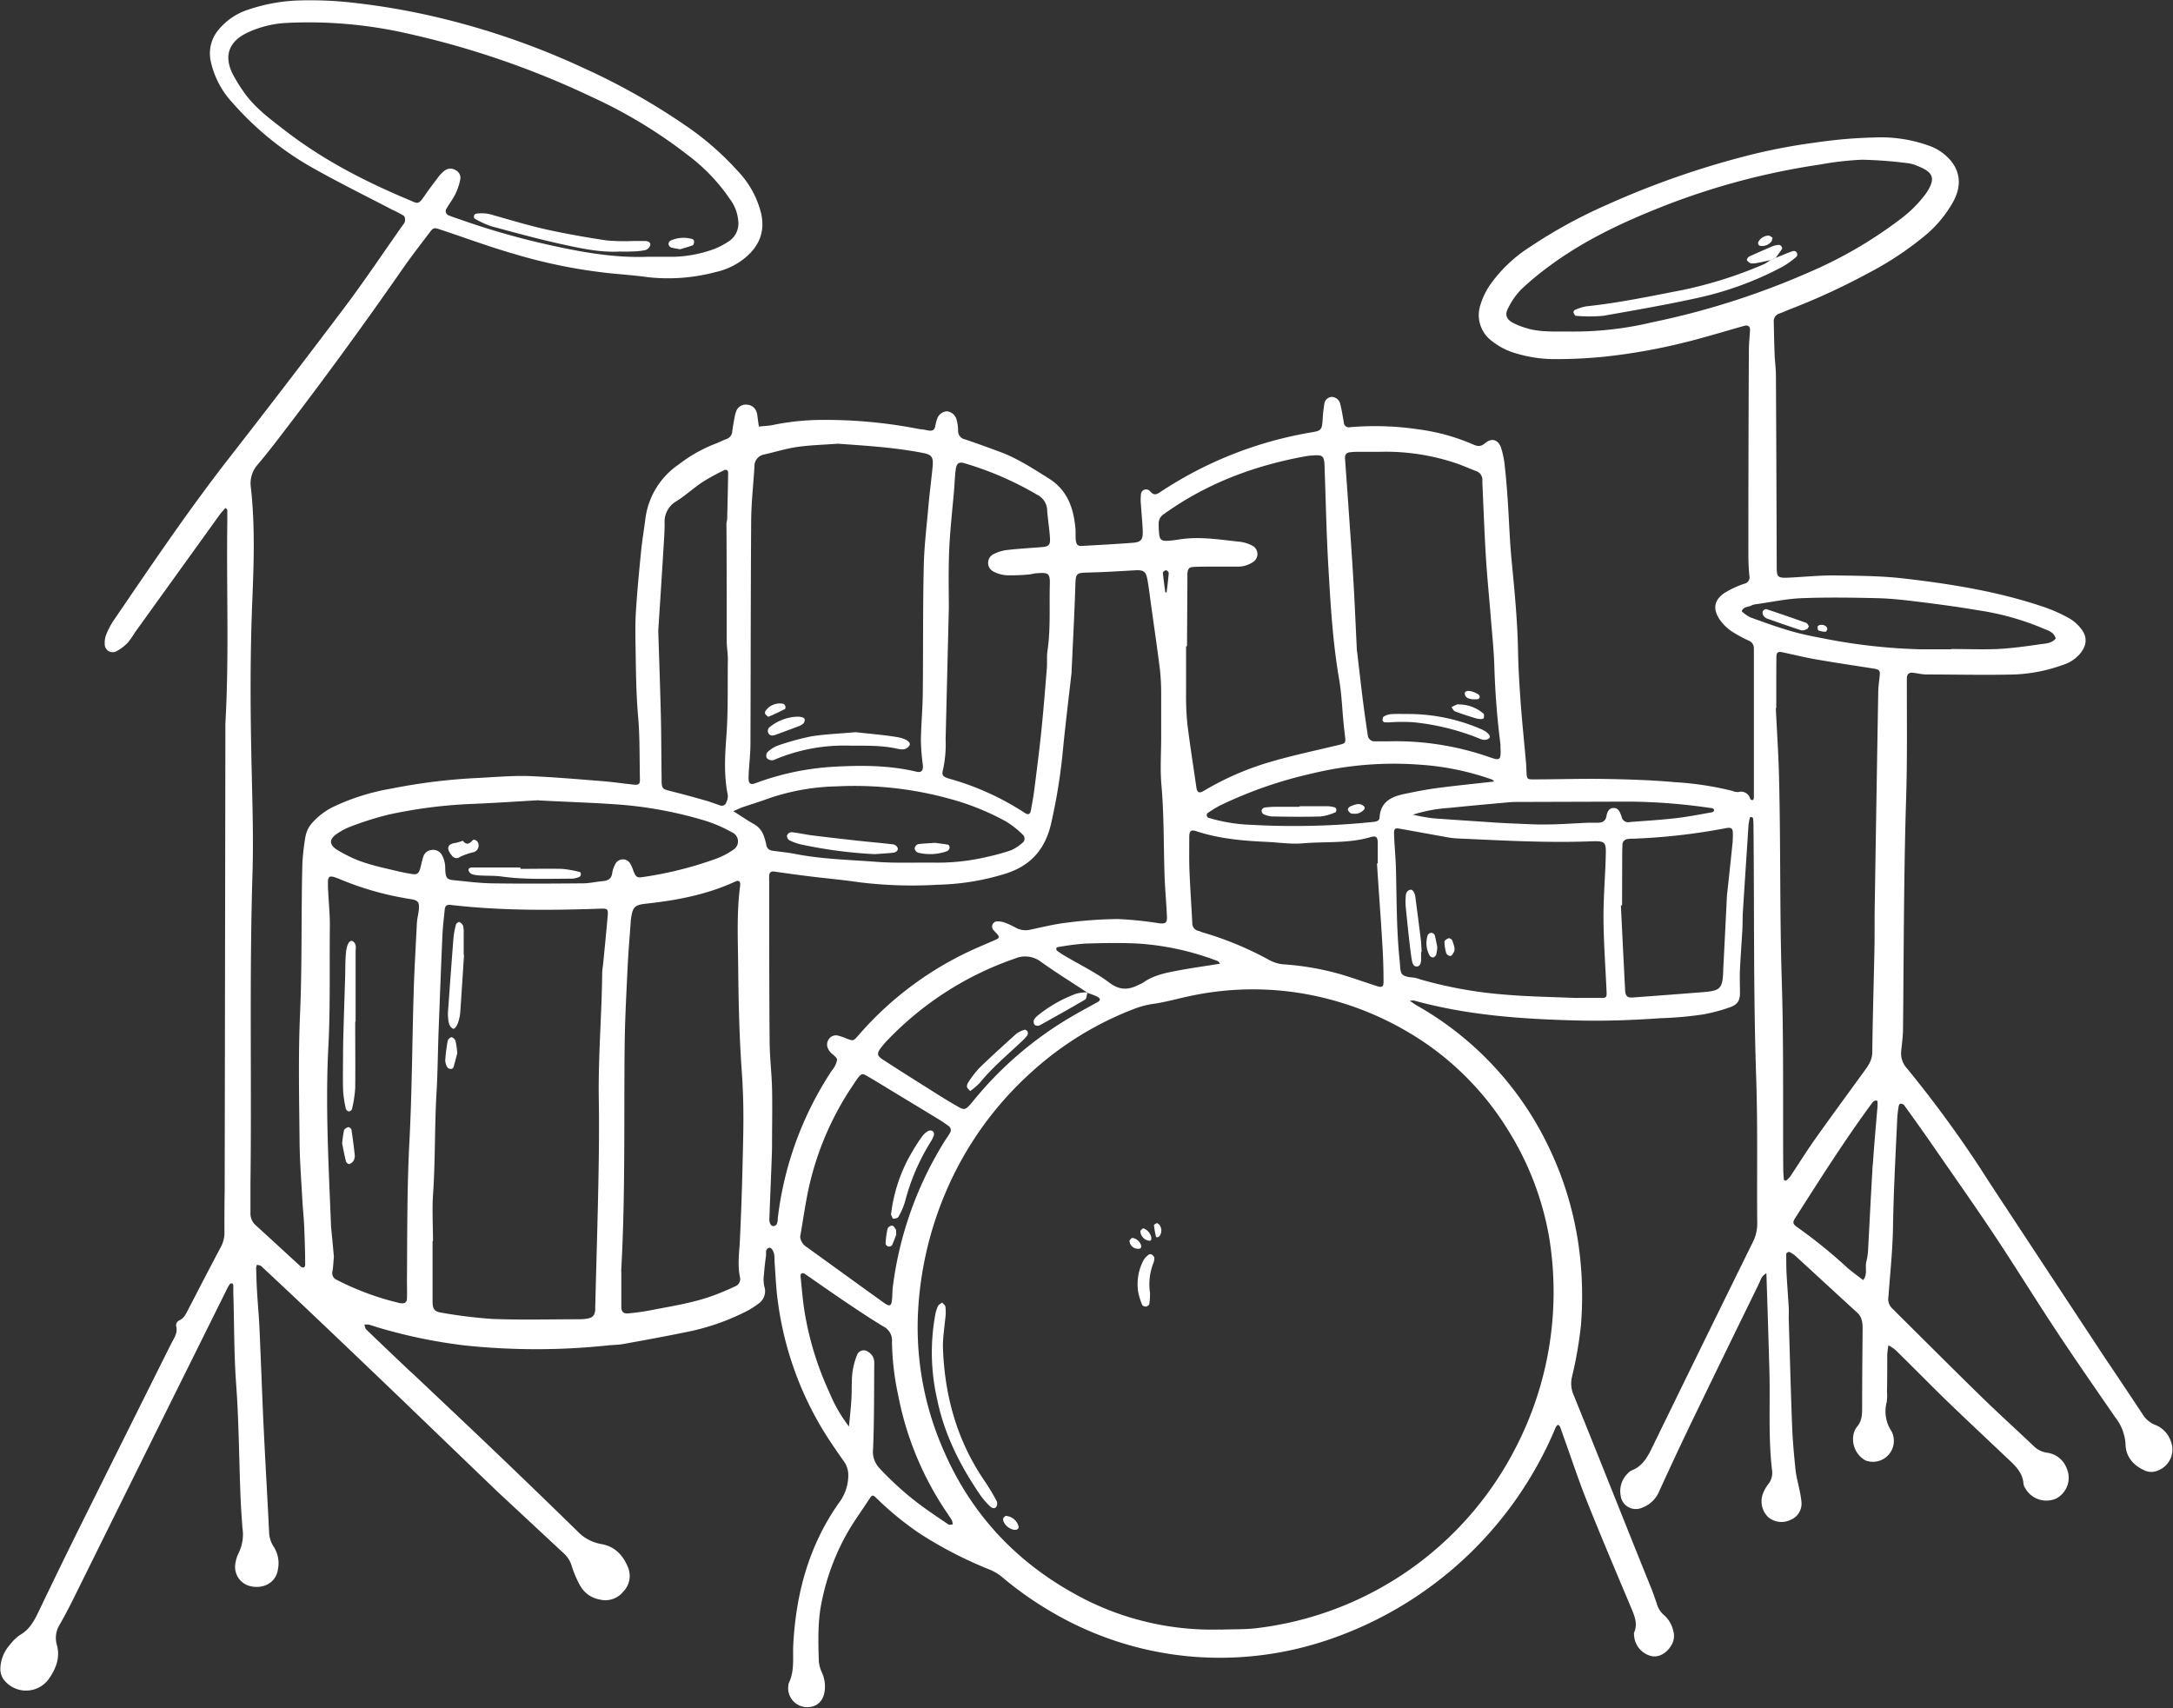 <?xml version="1.0" encoding="UTF-8" standalone="no"?><svg xmlns="http://www.w3.org/2000/svg" xmlns:xlink="http://www.w3.org/1999/xlink" data-name="Layer 1" fill="#ffffff" height="402.8" preserveAspectRatio="xMidYMid meet" version="1" viewBox="9.9 9.9 512.4 402.8" width="512.4" zoomAndPan="magnify"><rect x="9.9" y="9.9" width="512.4" height="402.8" fill="#333333" stroke="none"/><g id="change1_1"><path d="M426.42,310.15c-1.22.63-1.38,1.68-1.78,2.49q-7.93,16.19-15.78,32.42-3.94,8.19-7.71,16.48a7,7,0,0,1-4.08,3.89,3.59,3.59,0,0,1-5-2.8,5.82,5.82,0,0,1,1.69-5.33,2.64,2.64,0,0,1,.87-.66c2.87-1.12,4-3.65,5.23-6.19q11.64-23.88,23.4-47.73a9.63,9.63,0,0,0,1-4.54c-.1-11.41.14-22.83-.25-34.23-.67-19.91-.42-39.81-.64-59.71a10,10,0,0,0-.11-1.45c0-.11-.31-.2-.49-.25s-.23.13-.25.23a13,13,0,0,0-.32,1.76q-.67,10.16-1.32,20.31c-.09,1.46-.05,2.92-.13,4.37-.18,3.15-.42,6.29-.57,9.44-.07,1.57,0,3.15,0,4.73.11,2.19-.32,3.28-2.25,4a41.25,41.25,0,0,1-6.3,1.7,83.77,83.77,0,0,1-10.14.91c-6.66.47-13.33.71-20,.53-12.86-.33-25.67-1.23-38.16-4.69a4.31,4.31,0,0,0-1,.06c.69.46,1.12.79,1.59,1.06a75.86,75.86,0,0,1,31.1,33.26,79.12,79.12,0,0,1,7.25,24.31,86.81,86.81,0,0,1,.43,17.79,93.84,93.84,0,0,1-2.1,12.17,6.72,6.72,0,0,0,.3,4.2c3.8,9.33,7.51,18.69,11.25,28q3.58,9,7.19,17.9c.44,1.13.83,2.28,1.23,3.42a5.29,5.29,0,0,0,1.69,2.73,6.83,6.83,0,0,1,2.19,3.7,4.11,4.11,0,0,1-.31,3.18c-1.09,2.11-3.17,3.26-5,2.75a5.35,5.35,0,0,1-3.93-5.1,1.05,1.05,0,0,1,0-.36c1-2.26,0-4.21-.83-6.24-3.48-8.28-7-16.55-10.32-24.88-1.89-4.73-3.48-9.58-5.2-14.37-.37-1-.71-2.06-1.1-3.08-.08-.19-.36-.46-.49-.44s-.37.3-.48.5a8.92,8.92,0,0,0-.44,1,89,89,0,0,1-53.2,49.16,79.45,79.45,0,0,1-31.93,4,78.36,78.36,0,0,1-31.79-9.66,83.44,83.44,0,0,1-13.45-9.3,11.27,11.27,0,0,0-2.8-1.61,96.49,96.49,0,0,1-16.17-8.32,72.59,72.59,0,0,1-10.43-8.49c-.86-.85-1.05-.78-1.62.1-1.59,2.43-3.29,4.79-4.79,7.27a54.89,54.89,0,0,0-6.48,16.91c-1,4.69-.85,9.41-.71,14.14a7.69,7.69,0,0,0,.76,2.75,8,8,0,0,1,.66,3.91c-.23,2.91-2.08,4.48-4.84,4.15a4.48,4.48,0,0,1-3.77-5,2.15,2.15,0,0,1,.15-.71c1.31-2.75.9-5.7,1-8.59.58-12.24,3.65-23.71,10.8-33.85a10.83,10.83,0,0,0,2.19-6.41,5.59,5.59,0,0,0-1.06-3.39c-1.68-2.37-3.33-4.78-4.86-7.25a78.33,78.33,0,0,1-10.68-30.34c-.45-3.11-.54-6.28-.79-9.42,0-.48,0-1-.05-1.46-.11-1.13-.76-2.05-1.31-1.83-.9.36-.57,1.21-.66,1.87-.19,1.44-.37,2.89-.47,4.33a8.29,8.29,0,0,0,.07,2.86,3.57,3.57,0,0,1-1.45,4.15,18.33,18.33,0,0,1-2.76,1.74,54.24,54.24,0,0,1-14.42,4.95c-4.86,1-9.75,1.89-14.64,2.77-1.19.22-2.42.2-3.63.33a160.84,160.84,0,0,1-33.77,0A122.87,122.87,0,0,1,99.31,323c-.82-.23-1.62-.54-2.44-.75a4.61,4.61,0,0,0-1.05,0c.15.39.18.89.45,1.15,3.41,3.29,6.84,6.54,10.27,9.8l.82.73c6.35,6,12.72,12,19,18q9.87,9.43,19.66,19a10.15,10.15,0,0,0,5.61,3.05c3.14.51,5.15,2.55,6.33,5.44a5.28,5.28,0,0,1-1.07,5.76,5.4,5.4,0,0,1-5.55,1.89,6.55,6.55,0,0,1-4.62-3.25,24.23,24.23,0,0,1-2-4.64,6.33,6.33,0,0,0-1.88-3L128.68,363c-.54-.49-1.08-1-1.6-1.49q-11.16-10.72-22.3-21.46-10.12-9.71-20.28-19.36-6.47-6.15-13-12.23c-.23-.21-.63-.22-1-.33a2.25,2.25,0,0,0-.2.69c.05,1.82.09,3.64.2,5.45.17,2.91.44,5.8.58,8.71.31,6.9.56,13.81.86,20.72.18,4.12.41,8.24.62,12.35.27,5.09.56,10.17.8,15.26a6.52,6.52,0,0,0,1.14,3.4,7.21,7.21,0,0,1,.93,5.26c-.39,2.91-3.12,4.61-6.26,4a4.67,4.67,0,0,1-3.7-5.73,7.18,7.18,0,0,1,.67-2.07,10,10,0,0,0,.93-6c-.2-2.66-.38-5.32-.48-8-.33-8.6-.37-17.23-1-25.81-.53-7.16-.44-14.31-.67-21.46,0-.61,0-1.22,0-1.82,0-.21-.13-.52-.28-.56a.65.65,0,0,0-.59.22,9.83,9.83,0,0,0-.71,1.27l-16.68,33.6q-9.78,19.74-19.55,39.48-1.46,2.94-3.07,5.79a5.94,5.94,0,0,0-.74,4.86c.88,3.08-.28,5.8-2,8.2a6.62,6.62,0,0,1-10.64-.16A4.44,4.44,0,0,1,10,403a8.81,8.81,0,0,1,2.24-5.27,10.52,10.52,0,0,1,2.34-2.28c2.27-1.27,3.38-3.35,4.44-5.56q4.56-9.53,9.24-19,10.94-22,21.93-44c.68-1.37,1.74-2.66,1.22-4.42a1.37,1.37,0,0,1,.63-1.16c1.28-.51,1.72-1.63,2.28-2.71,2.57-4.95,5.13-9.91,7.75-14.84a7.18,7.18,0,0,0,.75-3.51c0-3.15,0-6.31.06-9.47q.09-55.18.17-110.36c.9-15.77.23-31.56.45-47.33,0-1,0-1.94,0-2.91,0-.15-.22-.31-.36-.43s-.22.08-.29.16c-.4.46-.82.9-1.17,1.39l-20,27.78A18.46,18.46,0,0,1,40,161.47a10.53,10.53,0,0,1-2.56,1.95,1.87,1.87,0,0,1-2.84-1.68,5.26,5.26,0,0,1,.31-2.12,18.24,18.24,0,0,1,1.66-3.23c8.87-13,17.7-26.12,27.42-38.57Q77.41,100.6,90.57,83.15c5-6.59,9.56-13.45,14.32-20.19a2.21,2.21,0,0,0,.52-.94c0-.42,0-1.06-.3-1.24a23.22,23.22,0,0,0-2.57-1.35C96.3,56.17,90,53.07,83.85,49.61A72.34,72.34,0,0,1,64.7,34.1a20.71,20.71,0,0,1-5.13-9.89,8.68,8.68,0,0,1,2-7.46,15,15,0,0,1,6.89-4.58A41.14,41.14,0,0,1,80.59,10a89.12,89.12,0,0,1,12,.48,165.64,165.64,0,0,1,21.47,3.75A179.47,179.47,0,0,1,147.64,26a155.92,155.92,0,0,1,25,14.25,68,68,0,0,1,11.14,9.89,22,22,0,0,1,5.59,10.06c1,4.43-.52,7.84-3.89,10.6a16.68,16.68,0,0,1-6.86,3.26,43.45,43.45,0,0,1-15.86,1.21c-2.88-.4-5.79-.63-8.68-.9a124.32,124.32,0,0,1-22.79-4.55c-5.71-1.63-11.29-3.7-16.93-5.58l-.35-.11c-1.84-.63-1.87-.66-3,.85-2.12,2.8-4.28,5.58-6.28,8.47Q91.39,92.65,77.22,111.16c-2.13,2.8-4.28,5.6-6.55,8.28a6.68,6.68,0,0,0-1.62,5.37c1,8.83.71,17.72.35,26.55-.51,12.26-.48,24.52-.23,36.76.18,9.35.55,18.7.26,28-.74,24.27-.17,48.55-.47,72.82,0,2.31,0,4.62,0,6.92a3.67,3.67,0,0,0,1.2,2.92c3.59,3.26,7.15,6.56,10.73,9.84a.78.78,0,0,0,.66.13.68.68,0,0,0,.31-.56c0-3-.1-6.07-.23-9.1-.09-2.05-.32-4.1-.43-6.16-.25-4.6-.62-9.2-.66-13.8-.09-10-.33-19.93.1-29.87.53-11.89.25-23.78.56-35.67a52.46,52.46,0,0,1,.74-6.48,6.6,6.6,0,0,1,1.86-3.48,16.13,16.13,0,0,1,4.65-3.46,52.59,52.59,0,0,1,13.85-4.34,136.64,136.64,0,0,1,20.19-2.48c4.24-.21,8.48-.62,12.72-.43,5.56.25,11.12.73,16.67,1.17,2.54.2,5.06.58,7.59.84,1,.1,1.36-.22,1.33-1.16-.12-5,0-10-.43-14.92-.46-5.21-.51-10.42-.59-15.63-.05-3-.12-6.08.07-9.11.29-4.71.75-9.42,1.21-14.12.25-2.53.67-5,1-7.57a18.24,18.24,0,0,1,7.89-13,33.87,33.87,0,0,1,8.52-4.84c.91-.33,1.77-.81,2.68-1.13a2.06,2.06,0,0,0,1.43-1.9c.14-1.08.33-2.16.54-3.23a6.68,6.68,0,0,1,.5-1.72,2.38,2.38,0,0,1,2.43-1.27,2.44,2.44,0,0,1,2.21,1.62,2.68,2.68,0,0,1,.19.7l.39,2.83c1.06-.11,2.13-.15,3.17-.34a58.9,58.9,0,0,1,10.09-1.2,113.85,113.85,0,0,1,24.23,2.07,7.92,7.92,0,0,0,1.09.14c.84.1,1.86.51,2.47.17s.57-1.43.84-2.2a2.3,2.3,0,0,1,.12-.34,2.56,2.56,0,0,1,2.4-1.89,2.66,2.66,0,0,1,2.25,2.11,9.6,9.6,0,0,1,.32,2.51,2,2,0,0,0,1.66,2c2.76.93,5.49,1.93,8.22,2.94,4.13,1.53,7.77,3.93,11.48,6.25,4.4,2.75,5.84,6.9,6.3,11.66.09,1,0,1.94.09,2.91s.49,1.41,1.32,1.37c4-.23,8-.43,12-.74,2.07-.15,2.53-.69,2.47-2.77s-.29-4.11-.42-6.17a11.7,11.7,0,0,1,0-2.51,1.22,1.22,0,0,1,2.16-.7c.89,1,1.44.81,2.39.18a92,92,0,0,1,36-14.14c1.87-.32,2.13-.65,2.27-2.63a37.15,37.15,0,0,1,.42-4,1.88,1.88,0,0,1,1.69-1.67,2.1,2.1,0,0,1,2.07,1.72c.36,1.41.58,2.85.83,4.28a1.19,1.19,0,0,0,1.48,1.14,69.71,69.71,0,0,1,16.33.54,47.44,47.44,0,0,1,12.58,3.49c1.05.45,1.82.69,2.91-.24,1.65-1.41,3.21-.81,3.85,1.26a21,21,0,0,1,.79,3.92c.3,2.65.52,5.31.7,8,.33,4.83.47,9.69.94,14.52.69,7.12,1.38,14.23,1.51,21.4.08,4.12.34,8.24.64,12.35.34,4.59.83,9.17,1.23,13.75.09,1,.09,1.94.16,2.91s.29,1.16,1.39,1.15c5.71,0,11.42-.2,17.12-.1,5.45.09,10.92.26,16.35.75a74.29,74.29,0,0,1,13.65,2.06,3.43,3.43,0,0,0,1.4.28,2.23,2.23,0,0,1,2.82,1.64.69.69,0,0,0,.58.25c.13,0,.26-.36.27-.56,0-.85,0-1.7,0-2.55q0-15.3,0-30.6c0-.72,0-1.45,0-2.18a1.9,1.9,0,0,0-1.17-1.69,32.54,32.54,0,0,1-4.15-2.26,10.84,10.84,0,0,1-2.78-2.79c-1.65-2.54-1.27-4.57,1.23-6.25a22.57,22.57,0,0,1,4.59-2.13,1.53,1.53,0,0,0,1.22-1.85c-.18-1.81-.24-3.63-.24-5.45q0-23.85.12-47.71c0-1.58.18-3.15.27-4.72.06-.92-.44-1.35-1.35-1.09-4.44,1.24-8.84,2.6-13.31,3.73a139.44,139.44,0,0,1-20,3.58,115.85,115.85,0,0,1-11.62.54,31.89,31.89,0,0,1-9.66-1.59,15.87,15.87,0,0,1-4.76-2.55A7.61,7.61,0,0,1,359,81.76a17.36,17.36,0,0,1,2.17-4.56,33.35,33.35,0,0,1,9.39-9,117.71,117.71,0,0,1,18.5-10.12,203,203,0,0,1,34.71-11.94A138.58,138.58,0,0,1,438.1,43.5a111.39,111.39,0,0,1,13.75-1.18,33.49,33.49,0,0,1,13.56,2.18,12.27,12.27,0,0,1,2.22,1.22c4.39,3.13,5.37,7.44,2.64,12.1a28.5,28.5,0,0,1-6,7.26,75.7,75.7,0,0,1-13.91,9.27,159.58,159.58,0,0,1-18.16,8.39c-.91.35-1.8.75-2.71,1.09a1.87,1.87,0,0,0-1.33,1.94c.05,2.55.1,5.1.2,7.65.06,1.69.3,3.38.31,5.08q.12,22,.18,44.07c0,3.74-.11,3.7,3.94,3.48,3.27-.18,6.54-.5,9.8-.46,5.33.08,10.7.09,16,.69,11.21,1.29,22.35,3.06,33.09,6.69a36.13,36.13,0,0,1,6,2.64,9.77,9.77,0,0,1,3,2.61c1.45,1.89,1.3,3.79-.18,5.68a8.64,8.64,0,0,1-4.18,2.79,37.84,37.84,0,0,1-11.38,2.25c-6.91.18-13.84,0-20.76,0-1.08,0-2.15-.29-3.24-.41-.88-.09-1.34.32-1.4,1.24,0,.61,0,1.21,0,1.82,0,8.74.11,17.49-.16,26.23-.57,18.2-.55,36.4-.74,54.61,0,1.81-.27,3.62-.44,5.43a5.17,5.17,0,0,0,1.36,3.95,275.46,275.46,0,0,1,17.43,23.77c2.15,3.38,4.37,6.72,6.57,10.06q11.31,17.19,22.64,34.36c3,4.45,5.95,8.87,8.9,13.32a6.12,6.12,0,0,0,3,2.57,6.28,6.28,0,0,1,3.67,3.82,5.27,5.27,0,0,1-3,6.92,3.81,3.81,0,0,1-3.17,0c-2.66-1.19-4.42-3.26-4.49-6.12a11.16,11.16,0,0,0-2.37-6.32c-4.75-6.9-9.54-13.77-14.15-20.76S485.37,309,480.68,301.9c-4.49-6.78-9.18-13.43-13.8-20.11q-3.93-5.7-8-11.32a1.16,1.16,0,0,0-.88-.31c-.13,0-.35.34-.38.56a25.14,25.14,0,0,0-.34,2.88c-.39,8.48-.86,17-1,25.45-.08,5.57-.68,11.13-1.09,16.69a3,3,0,0,0,.86,2.65c.45.41.86.86,1.29,1.29,6.64,6.58,13.24,13.2,19.93,19.73,4,3.89,8.15,7.64,12.19,11.48a5.49,5.49,0,0,0,3.17,1.56,5.74,5.74,0,0,1,4.61,3.7,5.52,5.52,0,0,1-2.52,7.12,5.72,5.72,0,0,1-7.24-2.41,2.74,2.74,0,0,1-.43-1c-.16-2.84-2.13-4.51-4-6.27-4.58-4.34-9.18-8.66-13.71-13-4.18-4.07-8.26-8.23-12.42-12.31a10.36,10.36,0,0,0-1.72-1.16,19.23,19.23,0,0,0-.28,2.12c0,2.91,0,5.83-.06,8.74a11.9,11.9,0,0,1-.07,2.54,8.41,8.41,0,0,0,1.15,6.89,4.94,4.94,0,0,1-6.16,6.86,5.74,5.74,0,0,1-2.81-6.17,4.3,4.3,0,0,1,.73-1.66C449,345,449,343.33,449,341.6c0-6.07.05-12.14.11-18.21,0-1.49-.07-2.87-1.3-4-4.85-4.41-9.65-8.87-14.48-13.29a5.71,5.71,0,0,0-1.53-1c-.15-.07-.7.28-.7.44,0,1.45,0,2.91.06,4.37.15,2.78.36,5.56.53,8.34.05.85,0,1.7,0,2.55.26,8.49.47,17,.8,25.46.13,3.39.45,6.77.79,10.15.16,1.56.6,3.09.9,4.63a21.78,21.78,0,0,1,.49,2.85,4.11,4.11,0,0,1-2.57,4.4,4.85,4.85,0,0,1-5.16-.57,5.15,5.15,0,0,1-1.44-5.31,8.52,8.52,0,0,1,1.36-2.54,4.26,4.26,0,0,0,.88-3.41c-.94-8.1-.35-16.25-.64-24.37C426.9,324.87,426.67,317.61,426.42,310.15ZM266.31,244l-.08-.09c-3.64-2.39-7.34-4.69-10.88-7.22a6.1,6.1,0,0,0-6.1-.77A75.64,75.64,0,0,0,219,255.36a17.17,17.17,0,0,0-1.41,1.66c-.94,1.27-.89,1.83.41,2.68,3.55,2.31,7.14,4.58,10.73,6.83,2.35,1.49,4.72,3,7.13,4.35,1.38.8,1.71.68,2.8-.51.24-.27.48-.55.7-.83a85.52,85.52,0,0,1,23.35-20c2-1.17,4-2.23,6-3.34.73-.41.72-.88-.08-1.28S267.09,244.29,266.31,244Zm31.31,150.17c3-.12,6.09,0,9.09-.41a79.11,79.11,0,0,0,60.49-42.29,79.85,79.85,0,0,0,8-49.77,70.23,70.23,0,0,0-9.7-25.33,68.42,68.42,0,0,0-18.21-19.61A72.79,72.79,0,0,0,325.06,246a70.57,70.57,0,0,0-33.46-1.46c-3.09.59-6.13,1.5-9.24,2a20.62,20.62,0,0,0-4.56,1.08,76.56,76.56,0,0,0-24.43,14.86,80.32,80.32,0,0,0-20.57,28.79A83,83,0,0,0,226.45,318a71.93,71.93,0,0,0,5.88,33.73c6.81,15.83,18.07,27.44,33.29,35.24A66.49,66.49,0,0,0,297.62,394.14ZM283.71,183.91h0c0-3.4,0-6.8,0-10.2a53.56,53.56,0,0,0-.28-5.81c-.63-5.05-1.37-10.08-2.07-15.12-.28-2-.52-4.09-.88-6.12s-.88-2.4-2.95-2.28c-3.38.19-6.77.4-10.16.5-3.94.12-3.8-.1-3.92,3.75-.22,6.55-.57,13.09-.87,19.63,0,.37-.06.73-.1,1.09-.64,5.66-1.34,11.31-1.9,17a134.13,134.13,0,0,1-2.87,17.93c-1.38,5.8-4.66,9.63-10.4,11.53a57.27,57.27,0,0,1-16.08,2.7,102.48,102.48,0,0,1-18.53-.55c-3.95-.58-7.94-.93-11.9-1.42-2.77-.34-5.53-.72-8.29-1.12-.75-.11-1.16.16-1.23.89a14.24,14.24,0,0,0,0,1.46c0,12.5,0,25,.1,37.51,0,3.76.48,7.5.57,11.26.1,4.37,0,8.74,0,13.11,0,1.94-.1,3.88-.17,5.82-.15,4-.33,8-.46,12,0,1,.51,1.66,1.08,1.53.76-.17.8-.8.89-1.39,0-.12,0-.24,0-.36a80.3,80.3,0,0,1,12.74-34.89,5.59,5.59,0,0,0,1.26-2.53c0-.6-1-1.21-1.58-1.82a2.71,2.71,0,0,1-.42-.6,2.16,2.16,0,0,1,0-2.4,2,2,0,0,1,2.22-.91,12.15,12.15,0,0,1,2.05.71c1.57.58,1.57.58,2.72-.73A79,79,0,0,1,241.2,233c1.11-.48,2.23-.95,3.34-1.45s1.1-.65.41-1.51A9.67,9.67,0,0,1,244,229a1.23,1.23,0,0,1,1-1.84,5,5,0,0,1,1.77.27,18.55,18.55,0,0,1,2.64,1.22,4.82,4.82,0,0,0,3.51.45c2.85-.6,5.69-1.31,8.56-1.64a102,102,0,0,1,12-.85,87.16,87.16,0,0,1,9.76,1c1.42.16,1.88-.08,1.83-1.45-.12-3.14-.43-6.28-.55-9.43-.26-7.27-.11-14.55-.76-21.82C283.44,191.22,283.71,187.55,283.71,183.91ZM162.64,70.45c2.06,0,4.13,0,6.19,0a30.07,30.07,0,0,0,9.25-1.75,18.19,18.19,0,0,0,3.54-1.81A5,5,0,0,0,184,62.24,9.9,9.9,0,0,0,182,56.82a43.46,43.46,0,0,0-9.75-10.23,114.74,114.74,0,0,0-23-13.92A204.08,204.08,0,0,0,106.42,17.9a105,105,0,0,0-28.87-2.6,24.7,24.7,0,0,0-9.14,2.22c-4.35,2-5.87,5.31-3.66,9.79a36.92,36.92,0,0,0,2.44,4c2.55,3.8,6.19,6.48,9.73,9.22,9,7,19,12.15,29.43,16.51,2.11.88,2.13,1.29,3.8-1.17.95-1.4,2-2.74,3-4.08a8.59,8.59,0,0,1,1.49-1.58,2.28,2.28,0,0,1,2.72-.17,2,2,0,0,1,1.08,2.14,14.43,14.43,0,0,1-1.12,3.4c-.58,1.2-1.41,2.27-2.08,3.42a1.09,1.09,0,0,0,.61,1.74c.78.32,1.6.58,2.4.86a181.26,181.26,0,0,0,18.83,5.53C145.52,69.07,154,70.78,162.64,70.45ZM112,302.53h-.1c0,4.73,0,9.47,0,14.2,0,1.88.45,2.47,2.21,2.72a114.35,114.35,0,0,0,11.9,1.46c6.79.25,13.59.08,20.39.07a12.23,12.23,0,0,0,1.81-.12c1.42-.21,1.91-.73,2.05-2.09,0-.24,0-.49,0-.73.25-9.94.56-19.89.75-29.83.12-6.31.19-12.63.09-18.94-.17-10,.69-19.89.8-29.84,0-.84.17-1.68.25-2.53.36-3.74.75-7.47,1.06-11.22.12-1.42-.14-1.58-1.68-1.52-11.77.42-23.53.49-35.26-.87-1-.12-1.4.16-1.5,1.07-.2,2-.46,4.1-.55,6.16-.33,7.51-.61,15-.9,22.54-.18,4.84-.2,9.69-.49,14.54-.47,8-.26,16-.82,24C111.77,295.23,112,298.88,112,302.53Zm95.41-188c-3.24.24-6.41.32-9.52.76-2.63.38-5.19,1.19-7.79,1.78a2.77,2.77,0,0,0-2.3,2.86c-.25,4.23-.74,8.46-.77,12.7-.12,17.48-.1,35-.17,52.45,0,2.42-.28,4.84-.42,7.25,0,.49-.06,1,0,1.46,0,.75.48,1.13,1.16.92s1.61-.56,2.41-.83a62.84,62.84,0,0,1,16-3.15c6.66-.4,13.34-.43,19.92,1.12,1.29.3,1.7-.22,1.57-1.63a50.94,50.94,0,0,1-.45-5.78c.05-3.64.4-7.27.44-10.9.12-10.08,0-20.16.24-30.23.1-4.72.69-9.42,1.1-14.13.28-3.14.7-6.27,1-9.4.18-2.1-.27-2.67-2.22-3.06C220.84,115.39,214.06,115,207.39,114.52Zm-51,195.18c0,2.79,0,5.59,0,8.38,0,1.12.51,1.6,1.59,1.51a53.74,53.74,0,0,0,5.39-.75c5.11-1,10.29-1.77,15.19-3.64,1.59-.6,3.15-1.27,4.69-2a1.83,1.83,0,0,0,1.13-2.09c-.68-3.15-.11-6.27,0-9.41.38-8.12.61-16.25.76-24.37.1-5.09,0-10.17-.38-15.27-.56-8-.73-16-.81-24-.06-6.42-.39-12.87.45-19.27.14-1.11-.29-1.44-1.2-1-6.7,3.08-13.83,4.42-21.09,5.2-2.42.27-3,.76-3.36,3.05a11.53,11.53,0,0,0-.16,1.44c-.25,3.51-.55,7-.72,10.53-.28,5.93-.6,11.87-.69,17.81C157,273.79,157.39,291.76,156.37,309.7ZM428.75,176.85h-.11c.26,5.44.63,10.89.76,16.34.41,16,.14,32,.65,48,.46,14.67.25,29.36.34,44,0,1,.07,1.93.15,2.89,0,.09.45.26.53.2a5.36,5.36,0,0,0,1-1c1.95-2.93,3.81-5.92,5.84-8.79,3.72-5.24,7.53-10.42,11.3-15.62,1.06-1.46,2.16-2.8,2.18-4.84.09-8.12.35-16.24.51-24.36.07-3.63,0-7.27.08-10.91q.39-24.74.81-49.47c0-1.21.17-2.42.3-3.62.19-1.72.1-1.88-1.53-2.14-4.54-.72-9.1-1.39-13.63-2.18-2.62-.46-5.21-1.12-7.82-1.66-1-.2-1.33.1-1.33,1.13C428.74,168.84,428.75,172.85,428.75,176.85ZM289.8,162.29h-.22c0,3.64,0,7.28,0,10.92a67.58,67.58,0,0,0,.29,7.26c.61,5.05,1.42,10.07,2.14,15.11.17,1.19.66,1.45,1.7.83a67.79,67.79,0,0,1,16-6.93c5.23-1.52,10.57-2.64,15.87-3.92,1.62-.39,1.68-.45,1.46-2.21-.12-1-.23-1.92-.32-2.88-.34-3.5-.46-7-1.06-10.48-1.49-8.62-2-17.33-2.5-26-.48-7.86-.62-15.74-.91-23.61,0-.12,0-.24,0-.36-.11-2.69-.35-2.91-3-2.71a14.32,14.32,0,0,0-1.45.17c-12.08,2.18-23.34,6.39-33.39,13.6a2.63,2.63,0,0,0-1.29,2.41c0,.6,0,1.21.07,1.81.12,1.93.47,2.25,2.51,2.09,1.32-.1,2.64-.39,4-.5,4.26-.37,8.47.34,12.68.77a8.32,8.32,0,0,1,2.76.88,2.22,2.22,0,0,1,.24,3.88,6.4,6.4,0,0,1-3.78,1.09l-6.19,0c-1.33,0-2.67,0-4,.07-1.13.06-1.43.41-1.52,1.6,0,.6,0,1.21,0,1.82Zm45.35-45.85c-1.45,0-3.27,0-5.09,0a15.73,15.73,0,0,0-1.82.1c-.89.11-1.24.58-1.18,1.49.21,3,.44,6,.65,9.07.45,6.53.93,13,1.32,19.58.32,5.33.53,10.66.8,16,0,.48.09,1,.15,1.45.42,3.61.83,7.22,1.28,10.83q.53,4.14,1.16,8.27a1.58,1.58,0,0,0,1.76,1.47c1.09,0,2.18,0,3.28,0a67.14,67.14,0,0,1,23.59,3.71c2.5.87,2.83.87,2.67-2.17,0-.25,0-.49,0-.73-.79-6.14-1.26-12.3-1.45-18.49-.11-3.63-.49-7.25-.78-10.87-.4-5-.9-9.9-1.21-14.86-.36-5.81-.56-11.62-.83-17.44,0-.24,0-.48,0-.72a2.19,2.19,0,0,0-1.58-2.19c-1.25-.48-2.46-1-3.71-1.49A52,52,0,0,0,335.15,116.44Zm45.27-28.36a79.61,79.61,0,0,0,19.09-2.19,184.28,184.28,0,0,0,37-11.8,101.6,101.6,0,0,0,21.62-12.61A28.79,28.79,0,0,0,464,55.59c2.61-3.78,1.62-5.15-2-6.58a7.92,7.92,0,0,0-2.09-.61A101.6,101.6,0,0,0,449,47.56,73.35,73.35,0,0,0,439,48.71a168,168,0,0,0-36.47,9.65c-9.51,3.72-18.74,8-27,14.07a68.17,68.17,0,0,0-7,5.79,17.27,17.27,0,0,0-3.06,4.45c-.76,1.47-.32,2.52,1.16,3.34a16.82,16.82,0,0,0,3,1.2C373.13,88.35,376.79,88,380.42,88.08ZM88.63,306.21c-.14,1.54-.16,2.52-.34,3.47a1.71,1.71,0,0,0,1,2,65,65,0,0,0,15,5.52,2.1,2.1,0,0,0,.36,0,1,1,0,0,0,1.21-1c.06-1.45,0-2.9,0-4.36.09-11,0-22.05.6-33.08.6-11.73.63-23.5,1-35.25.15-5.09.46-10.17.71-15.25a13.83,13.83,0,0,1,.16-1.81c.94-4.83.2-4.13-3.46-4.86a70.62,70.62,0,0,1-14.61-4.29c-.44-.19-.9-.36-1.36-.52-1.21-.42-1.65-.18-1.67,1,0,.85,0,1.7.07,2.54.13,2.66.41,5.32.38,8-.11,9.45.14,18.89-.35,28.35-.73,14.05.07,28.12.62,42.17,0,.48.09,1,.13,1.45C88.29,302.43,88.48,304.6,88.63,306.21Zm292.83-61c2.5,0,4.32,0,6.13,0,1.05,0,1.2-.22,1.15-1.33-.25-5.69-.67-11.37-.73-17-.05-4.71.35-9.43.5-14.15s.29-4.56-4.54-4.41c-10.18.33-20.34-.27-30.5-.72a17.58,17.58,0,0,1-2.17-.25l-11.07-2c-1.45-.26-1.66-.16-1.6,1.45.09,2.66.37,5.31.44,8,.18,7.14.12,14.29.85,21.41.33,3.21-.19,3.93,3.45,4.22a7.37,7.37,0,0,1,1.4.4,100.39,100.39,0,0,0,20,3.6C370.51,244.92,376.34,245,381.46,245.22Zm-147.82-92c-.28,11.41-.52,21.23-.76,31a28.3,28.3,0,0,1-.62,7.22c-.35,1.27,0,1.62,1.37,2.05a64.34,64.34,0,0,1,17.84,8.05c.89.61,1.34.42,1.52-.56.31-1.67.61-3.34.82-5,.58-4.56,1.17-9.13,1.64-13.7.51-4.94.9-9.9,1.3-14.84.11-1.33-.05-2.69.14-4,.77-5.19.42-10.42.56-15.63.08-2.66-.3-2.95-2.91-2.74-.72,0-1.43.27-2.15.31a43.21,43.21,0,0,1-5.08.18,7.65,7.65,0,0,1-3.11-.86,2.29,2.29,0,0,1,0-4.13,9.61,9.61,0,0,1,3.44-1c2.64-.3,5.31-.43,8-.66,1.53-.14,1.94-.49,1.85-2.08-.13-2.29-.54-4.56-.68-6.85a4.17,4.17,0,0,0-2.35-3.41,76.17,76.17,0,0,0-17-7.39c-1.4-.46-2-.06-2.2,1.46s-.25,3.14-.38,4.72c-.41,4.94-1,9.89-1.18,14.84S233.64,150,233.64,153.24Zm-96.8,45.39c-5.37.3-10.81.68-16.26.89a113.16,113.16,0,0,0-19.07,2.5,75.87,75.87,0,0,0-9,2.84,14.71,14.71,0,0,0-3.2,1.71c-1.81,1.23-1.81,2.51,0,3.69.81.53,1.69,1,2.54,1.41,3.7,1.94,7.77,2.72,11.77,3.68q1.77.42,3.57.69c1.05.16,1.48-.18,1.79-1.31.26-.93.43-1.89.74-2.81a2.22,2.22,0,0,1,1.86-1.55,2.35,2.35,0,0,1,2.5,1.13,5.86,5.86,0,0,1,.71,2c.14.71.07,1.46.15,2.18.15,1.28.51,1.66,1.86,1.79,3,.29,6,.7,9.05.75,7.16.11,14.33.06,21.49,0,1.56,0,3.12-.38,4.68-.52,1.22-.11,2.06-.52,2.24-1.89a6.29,6.29,0,0,1,.69-2.05,2,2,0,0,1,3.58-.16,8.77,8.77,0,0,1,.72,1.66c.58,1.47.86,1.73,2.36,1.46a86.63,86.63,0,0,0,17.59-4.47,17.21,17.21,0,0,0,3.51-1.89,2.31,2.31,0,0,0-.18-4.15,33.11,33.11,0,0,0-6-2.65,94.94,94.94,0,0,0-20-3.86C150,199.16,143.48,199,136.84,198.63ZM334.6,213.5h.18c0-1.57,0-3.15,0-4.72s-.41-1.86-1.72-1.48c-5.2,1.53-10.58,1-15.87,1.45-2.87.26-5.8-.21-8.7-.34-5.57-.25-11.1-.74-16.44-2.49-1.31-.44-1.71-.14-1.72,1.36,0,2.66-.05,5.33.05,8,.17,4.11.46,8.21.67,12.32a1.78,1.78,0,0,0,1.46,1.8c.35.1.68.27,1,.37a77.26,77.26,0,0,1,15.73,6.53,8.4,8.4,0,0,0,3.45,1,64.48,64.48,0,0,1,14.24,2.6c2.54.8,5.05,1.68,7.58,2.5,1.26.42,1.65.2,1.63-1,0-2.78-.08-5.57-.25-8.35C335.52,226.52,335,220,334.6,213.5ZM165.12,158.6c.25,8.08.48,14.25.62,20.43.11,4.85.1,9.71.17,14.56,0,2.34.13,2.35,2.32,2.9,2.7.68,5.39,1.42,8.07,2.18,1.17.33,2.29.78,3.45,1.16a1.11,1.11,0,0,0,1.43-.77,3.28,3.28,0,0,0,.33-1.74c-.94-4.57-.67-9.21-.33-13.78.45-6.07.27-12.12.35-18.18,0-1.45-.26-2.9-.27-4.34,0-9.22,0-18.44-.06-27.65,0-.36.16-.72.17-1.08.09-3.64.18-7.27.23-10.91,0-.6-.46-.86-1-.58a50.19,50.19,0,0,0-5.09,2.8c-2.11,1.41-4,3.17-6.15,4.51a5.54,5.54,0,0,0-2.74,5.17c0,1.93-.14,3.88-.26,5.81C165.93,146.22,165.46,153.36,165.12,158.6Zm33.46,142.92a3.22,3.22,0,0,0,1.54,2.43c6,4.33,12,8.68,18,13,1.67,1.19,2,1,2.15-.94.07-1,.06-1.94.19-2.9a84.88,84.88,0,0,1,12.48-34.58,16.5,16.5,0,0,0,1-1.55,1.17,1.17,0,0,0-.4-1.59c-.69-.5-1.37-1-2.1-1.44-3.41-2.08-6.83-4.14-10.25-6.21-2.28-1.38-4.55-2.79-6.85-4.13-1.07-.64-1.37-.54-2.13.45-.44.58-.83,1.19-1.23,1.8A70.41,70.41,0,0,0,200.84,289C199.87,293.15,199.32,297.35,198.58,301.52ZM392.39,223.4h-.28q.48,10,1,20c.07,1.37.54,1.8,1.78,1.71,5.56-.41,11.11-.82,16.67-1.27,4-.32,4.51-.85,4.68-4.86,0-.12,0-.24,0-.36q.44-8.54.86-17.08c0-.48.08-1,.13-1.45.4-3.73.81-7.47,1.19-11.2a24.15,24.15,0,0,0,.09-2.55c0-1.13-.4-1.4-1.63-1.16a145.87,145.87,0,0,1-21.65,2.48c-.48,0-1,0-1.45.08a1.35,1.35,0,0,0-1.3,1.46q-.06,1.27-.06,2.55ZM182.82,201.17c1.82,1.15,3.31,2.18,4.87,3.06A5,5,0,0,1,190,207a13.49,13.49,0,0,1,.59,2.09,1.57,1.57,0,0,0,1.43,1.4c1.8.27,3.62.42,5.4.77,6.33,1.24,12.77,1.37,19.16,1.86,4.59.35,9.22.13,13.83.19a50.55,50.55,0,0,0,12.26-1.36,51.35,51.35,0,0,0,5.59-1.54,9.82,9.82,0,0,0,2.71-1.75,1.25,1.25,0,0,0,.11-1.94,21.46,21.46,0,0,0-4-3.14,59.8,59.8,0,0,0-13.48-5.39,84.23,84.23,0,0,0-26.29-2.87A53.14,53.14,0,0,0,191.64,198c-2.28.84-4.6,1.55-6.89,2.33C184.2,200.56,183.67,200.81,182.82,201.17ZM470,163v-.06c3.64,0,7.29.14,10.91,0,3.38-.18,6.75-.64,10.1-1.13,1.26-.18,2.7-.18,3.64-1.36-.48-1.63-2-1.92-3.27-2.49a62.73,62.73,0,0,0-15-4.15c-4.65-.8-9.34-1.42-14-2-3.24-.4-6.5-.78-9.75-.86-5.94-.14-11.9-.23-17.83,0-3.61.14-7.19.92-10.78,1.42a3.31,3.31,0,0,0-1.05.27c-.81.44-2,.25-2.36,1.41a9.32,9.32,0,0,0,2,1.41c3.18,1.16,6.38,2.32,9.63,3.26,2.67.77,5.41,1.3,8.15,1.82A134.26,134.26,0,0,0,462.67,163C465.1,163,467.53,163,470,163ZM210.09,346.27c.23-2.45.46-4.48.58-6.51s0-4.14.23-6.18a17.09,17.09,0,0,1,1.1-4.18,1.67,1.67,0,0,1,2.12-1,3.32,3.32,0,0,1,1.57,1.33,3.4,3.4,0,0,1,.36,1.75c-.05,6.67,0,13.34-.27,20a5.68,5.68,0,0,0,1.47,4.59,73.32,73.32,0,0,0,9.14,8.3c2.32,1.76,4.75,3.36,7.16,5,.23.15.64,0,1,0a3.05,3.05,0,0,0-.2-1c-.57-.93-1.21-1.81-1.8-2.73a74.23,74.23,0,0,1-10.86-26.78,63.1,63.1,0,0,1-1.46-12.62,3.64,3.64,0,0,0-2-3.54c-3.32-2-6.54-4.18-9.76-6.34-2.92-2-5.78-4-8.68-6-.71-.49-1.18-.23-1.1.62.29,2.89.52,5.79,1,8.66a73.88,73.88,0,0,0,5.82,18.69A35,35,0,0,0,210.09,346.27ZM362.24,194.18c-.19-.18-.32-.4-.51-.46a63.09,63.09,0,0,0-16.66-3.48,82,82,0,0,0-26,2.1,99.84,99.84,0,0,0-21.57,7.54,31.79,31.79,0,0,0-2.78,1.7.67.67,0,0,0,.19,1.17,39.3,39.3,0,0,0,10,1.64,181.72,181.72,0,0,0,29-.7c.66-.08,1.26-.31,1.3-1,.2-3.65,2.69-4.91,5.73-5.55,2.61-.55,5.22-1.07,7.86-1.42C353.31,195.13,357.76,194.69,362.24,194.18Zm90.39,76.55s0-.51,0-1c0-.11-.09-.31-.15-.31a1.27,1.27,0,0,0-.65.09,1.9,1.9,0,0,0-.51.51c-6.47,8.77-12.29,18-18.15,27.16-.61.95-.52,1.37.54,2.1a118.38,118.38,0,0,1,11.84,9.59c1.16,1,2.45,1.92,3.68,2.87,1.13-1.31.39-3,.77-4.41a13.89,13.89,0,0,0,.41-2.87c.33-6.16.63-12.32,1-18.47,0-.61.07-1.21.13-1.81C451.84,279.85,452.22,275.52,452.63,270.73ZM343.08,202a45.84,45.84,0,0,0,4.67.85c4.83.37,9.67.65,14.51,1,1.57.09,3.14.18,4.72.24,2.42.09,4.84.26,7.26.22,3.39,0,6.78-.27,10.17-.41.73,0,1.45,0,2.18,0,1.05,0,1.89-.29,2.11-1.53.17-1,.59-2,1.79-1.94,1,0,1.35.9,1.67,1.7a2.42,2.42,0,0,1,.12.35,1.55,1.55,0,0,0,1.89,1.26c3.62-.29,7.26-.49,10.86-.91,2.89-.33,5.74-.9,8.6-1.4a.74.74,0,0,0,.48-.45c0-.11-.17-.38-.33-.46a2.64,2.64,0,0,0-.71-.12,138,138,0,0,0-18.83-1.48L368,199c-.85,0-1.7,0-2.55.1-4.58.42-9.16.82-13.74,1.3A35.43,35.43,0,0,0,343.08,202Zm-45.49,35.11c-.24-.26-.36-.52-.56-.59a63.76,63.76,0,0,0-18.67-4.12c-4.21-.23-8.46-.13-12.68,0a64.34,64.34,0,0,0-6.45.85c-.09,0-.25.14-.24.2,0,.22,0,.53.18.64.58.43,1.19.83,1.81,1.2,3.54,2.09,7.28,3.9,10.55,6.35,2.45,1.84,4.52,1.69,6.92.46a6.78,6.78,0,0,0,1-.49c2.54-1.82,5.54-2.35,8.49-2.91C291.1,238.12,294.32,237.67,297.59,237.14Zm-12.91-87.57.31.1c.18-1.54.38-3.08.5-4.63,0-.22-.41-.64-.64-.64s-.76.37-.74.55C284.25,146.5,284.47,148,284.68,149.57Z" fill="inherit"/></g><g id="change1_2"><path d="M232.87,320.22c-.1.95-.27,2.28-.39,3.6a29.47,29.47,0,0,0-.24,3.62c.36,11.52,3.32,22.23,9.92,31.81a50.05,50.05,0,0,1,2.79,4.67,1.45,1.45,0,0,1-.14,1.31c-.52.59-1.15.18-1.56-.24a18,18,0,0,1-2.14-2.47c-4.77-6.95-8.54-14.38-10.24-22.71a49.52,49.52,0,0,1-.44-19.85,8.28,8.28,0,0,1,.64-2.07c.17-.36.66-.58,1-.86.27.33.68.63.77,1A11.48,11.48,0,0,1,232.87,320.22Z" fill="inherit"/></g><g id="change1_3"><path d="M281.08,314.78c0,.5,0,1.56-.18,2.62,0,.24-.48.55-.77.59s-.81-.16-.89-.38a16.2,16.2,0,0,1-.94-3,12,12,0,0,1,1.3-7.64,4.39,4.39,0,0,1,1.22-1.25.72.72,0,0,1,.67,0c.26.19.59.5.61.78a3.24,3.24,0,0,1-.29,1.39A13.69,13.69,0,0,0,281.08,314.78Z" fill="inherit"/></g><g id="change1_4"><path d="M247,367.35a3.31,3.31,0,0,1,3.11,2.61.71.71,0,0,1-.34.57c-1.16.52-3.33-1-3.33-2.45C246.41,367.82,246.8,367.55,247,367.35Z" fill="inherit"/></g><g id="change1_5"><path d="M276.77,301.82c1.14-.1,2.49,1.38,2.18,2.26a.41.41,0,0,1-.25.23,2,2,0,0,1-2.46-1.77C276.27,302.26,276.62,302,276.77,301.82Z" fill="inherit"/></g><g id="change1_6"><path d="M279.4,299.54c1.18.21,2.26,1.81,1.93,2.7a.47.47,0,0,1-.26.24,2.38,2.38,0,0,1-2.27-2.27C278.83,300,279.22,299.73,279.4,299.54Z" fill="inherit"/></g><g id="change1_7"><path d="M282.71,298.28c.25.19.5.29.61.47a2.22,2.22,0,0,1,0,2.62,1.11,1.11,0,0,1-.59.3c-.06,0-.24-.12-.26-.2a24.43,24.43,0,0,1-.46-2.67C282,298.65,282.46,298.44,282.71,298.28Z" fill="inherit"/></g><g id="change1_8"><path d="M155.87,69.22c-4.35.22-8.65-.68-12.89-1.6-5.79-1.25-11.52-2.83-17.24-4.37a22.3,22.3,0,0,1-3.92-1.8c-.13-.07-.2-.44-.16-.65a.72.72,0,0,1,.42-.49,8.67,8.67,0,0,1,4.28.37c4.2,1.18,8.38,2.44,12.63,3.39,4.6,1,9.26,1.82,13.92,2.52a47.08,47.08,0,0,0,6.18.14c1,0,1.94,0,2.91,0,.62,0,1.36.25,1.23,1a1.8,1.8,0,0,1-1.16,1.15,17.36,17.36,0,0,1-3.24.31C157.87,69.26,156.89,69.22,155.87,69.22Z" fill="inherit"/></g><g id="change1_9"><path d="M170.31,68.67a14.69,14.69,0,0,1-2.16-.42,1.08,1.08,0,0,1-.61-.77,1,1,0,0,1,.45-.83,7.44,7.44,0,0,1,5.19-.37.7.7,0,0,1,.39.52c0,.32-.1.84-.29.92C172.2,68.13,171.07,68.43,170.31,68.67Z" fill="inherit"/></g><g id="change1_10"><path d="M119.32,235.11q-.43,6.69-.88,13.37a9.86,9.86,0,0,1-.21,1.43c-.36,1.69-1.09,2.83-1.58,2.52-.94-.58-1-1.62-1.08-2.56a8.43,8.43,0,0,1,0-1.81q.6-8.48,1.26-17a18.08,18.08,0,0,1,.6-3.17c.06-.26.62-.65.76-.58a1.76,1.76,0,0,1,.91.89,6.6,6.6,0,0,1,.14,1.79c0,1.69,0,3.38,0,5.08Z" fill="inherit"/></g><g id="change1_11"><path d="M117.73,258.25c-.24.9-.55,2.15-.92,3.38a.7.7,0,0,1-.57.33c-.31,0-.75-.17-.86-.4a3.43,3.43,0,0,1-.49-1.67,39.18,39.18,0,0,1,.59-4.59c.06-.34.64-.86.92-.82a1.42,1.42,0,0,1,.92.9A20.83,20.83,0,0,1,117.73,258.25Z" fill="inherit"/></g><g id="change1_12"><path d="M211.64,182.55c3.06.35,6.44.61,9.77,1.15,2.31.38,3.38,1.32,2.92,2-.82,1.28-2.21.89-3.29.66-3.6-.75-7.22-.6-10.85-.64a42.22,42.22,0,0,0-17.34,3.18,2.15,2.15,0,0,1-1,.29c-.42-.07-1-.27-1.16-.59a1.37,1.37,0,0,1,.14-1.3,7.26,7.26,0,0,1,2.39-1.56,60.14,60.14,0,0,1,8-2.21C204.55,183,208,182.89,211.64,182.55Z" fill="inherit"/></g><g id="change1_13"><path d="M198.26,178.89a5.32,5.32,0,0,1,.93.18c.19.07.46.3.46.46a1.4,1.4,0,0,1-.28.94,3.64,3.64,0,0,1-1.24.71c-1.79.69-3.6,1.34-5.39,2-.61.23-1.21.27-1.61-.32a1.15,1.15,0,0,1,.36-1.58A10.78,10.78,0,0,1,198.26,178.89Z" fill="inherit"/></g><g id="change1_14"><path d="M195.11,176.43c0,.23,0,.6-.12.66-1.26.64-2.54,1.26-3.84,1.8-.16.06-.58-.34-.79-.61a.75.75,0,0,1,0-.67,4.08,4.08,0,0,1,4.33-1.73C194.87,176,195,176.24,195.11,176.43Z" fill="inherit"/></g><g id="change1_15"><path d="M342.23,178.26a43.29,43.29,0,0,1,16.9,3.56c1.62.67,2.46,1.72,1.92,2.15-.91.73-1.86.28-2.73-.09a56.54,56.54,0,0,0-15.09-3.67,40.84,40.84,0,0,0-5.42,0,9.61,9.61,0,0,1-1.42,0c-.19,0-.48-.3-.48-.46,0-.31.08-.78.29-.89a4,4,0,0,1,1.68-.56C339.33,178.21,340.78,178.26,342.23,178.26Z" fill="inherit"/></g><g id="change1_16"><path d="M354.08,176a9,9,0,0,1,5.62,2.16c.18.18.16.65.1,1,0,.14-.4.3-.61.3a5.6,5.6,0,0,1-1.41-.22c-1.61-.5-3.22-1-4.79-1.6-.36-.14-.56-.67-.84-1,.41-.2.8-.4,1.21-.57C353.46,175.93,353.6,176,354.08,176Z" fill="inherit"/></g><g id="change1_17"><path d="M358.87,174.25c-.13.17-.24.47-.38.49a5.9,5.9,0,0,1-1.73,0c-.66-.14-1.37-.37-1.46-1.24-.06-.68.79-.88,2-.44a5.5,5.5,0,0,1,1.24.61C358.72,173.77,358.77,174.05,358.87,174.25Z" fill="inherit"/></g><g id="change1_18"><path d="M428.62,70.7c1.35-.54,2.68-1.12,4.05-1.6a.83.83,0,0,1,.79,1.39,22,22,0,0,1-3.23,2.3A77.49,77.49,0,0,1,410.85,80c-7.56,1.7-15.2,3-22.84,4.36a34.61,34.61,0,0,1-6.52,0c-.2,0-.45-.48-.56-.78a.67.67,0,0,1,.3-.58,11.56,11.56,0,0,1,2.75-.87c7.6-.8,15.07-2.37,22.55-3.82a99.71,99.71,0,0,0,19.38-6.14,10.5,10.5,0,0,0,1.52-1Z" fill="inherit"/></g><g id="change1_19"><path d="M428.62,70.7l-1.19.53c-.94.2-1.87.42-2.82.6a5.74,5.74,0,0,1-1.78.18,1.76,1.76,0,0,1-1-.78c-.08-.12.25-.7.5-.82,1.86-.86,3.74-1.68,5.62-2.48a5.81,5.81,0,0,1,1.39-.28c.43-.05,1,.64.73,1C429.62,69.35,429.11,70,428.62,70.7Z" fill="inherit"/></g><g id="change1_20"><path d="M427.9,66c-.16.47-.18.74-.32.89a2.88,2.88,0,0,1-2.52,1,.81.81,0,0,1-.55-.36.78.78,0,0,1,.05-.65,2.82,2.82,0,0,1,2.31-1.42C427.21,65.4,427.58,65.78,427.9,66Z" fill="inherit"/></g><g id="change1_21"><path d="M93.66,250.83c0,5.21.06,10.43,0,15.64a29.66,29.66,0,0,1-.77,5,.94.94,0,0,1-.78.5,1,1,0,0,1-.67-.67,27.56,27.56,0,0,1-.64-4.3c-.08-3.4,0-6.79,0-10.19.12-5.57.32-11.14.49-16.71.06-1.94,0-3.88.22-5.81s.94-2.83,1.57-2.44c1,.62.67,1.71.67,2.6,0,5.46,0,10.92,0,16.38Z" fill="inherit"/></g><g id="change1_22"><path d="M90.58,279.54a26.09,26.09,0,0,1,.44-3.11c.09-.33.63-.64,1-.75.19-.06.71.34.75.58q.46,3,.78,6a2.4,2.4,0,0,1-.3,1.37,1.85,1.85,0,0,1-1,.75c-.2.05-.7-.33-.76-.59C91.11,282.33,90.84,280.81,90.58,279.54Z" fill="inherit"/></g><g id="change1_23"><path d="M345,234.39c0,.6,0,1.2,0,1.8s-.19,1.64-1.06,1.61-1-.92-1.15-1.63c-.24-1.54-.42-3.09-.6-4.64-.29-2.63-.57-5.26-.82-7.89a13,13,0,0,1,0-2.16c0-.72.12-1.47,1-1.76.58-.21,1.13.57,1.29,1.78.43,3.34.87,6.67,1.28,10,.11,1,.13,1.91.19,2.87Z" fill="inherit"/></g><g id="change1_24"><path d="M348.82,233.23a10,10,0,0,1-.25,1.73,1.16,1.16,0,0,1-.66.69,1,1,0,0,1-.87-.38,6.07,6.07,0,0,1-.48-4.86,1.07,1.07,0,0,1,.83-.56,1,1,0,0,1,.81.53C348.49,231.41,348.66,232.46,348.82,233.23Z" fill="inherit"/></g><g id="change1_25"><path d="M352.89,233.41c-.05.46,0,.74-.12.92-.23.38-.5.92-.84,1a1.24,1.24,0,0,1-1-.67,9.79,9.79,0,0,1-.42-2.74c0-.27.59-.66,1-.78.21-.07.7.24.82.49A13.13,13.13,0,0,1,352.89,233.41Z" fill="inherit"/></g><g id="change1_26"><path d="M132.61,214.78c3.26,0,6.52-.07,9.78,0a26,26,0,0,1,4.24.74c.13,0,.27.4.25.59a.8.8,0,0,1-.36.57,5.6,5.6,0,0,1-1.73.41c-5.55,0-11.1.27-16.63-.51-1.55-.22-3.14-.14-4.7-.23a8.9,8.9,0,0,1-2.14-.27,1.45,1.45,0,0,1-.93-.91c-.12-.63.5-.72,1-.72h11.23Z" fill="inherit"/></g><g id="change1_27"><path d="M119,208.14c1,1.17,1.6.68,2.36-.1.36-.38,1.22.17,1.34.76a1.66,1.66,0,0,1-1.36,2.1,14.82,14.82,0,0,0-3,1.07,1.29,1.29,0,0,1-1.87-.31c-1.39-1.65-1.16-2.73.85-3A9.42,9.42,0,0,0,119,208.14Z" fill="inherit"/></g><g id="change1_28"><path d="M220,296.33a37.36,37.36,0,0,1,5.09-15,38.25,38.25,0,0,1,2.4-3.65,4.17,4.17,0,0,1,1.37-1.13,1.06,1.06,0,0,1,1,.09,1,1,0,0,1,.26.94,7.4,7.4,0,0,1-.8,1.62,50.49,50.49,0,0,0-6,14,15.91,15.91,0,0,1-1.59,3.65c-.15.28-.79.42-1.2.41-.17,0-.34-.56-.48-.88C219.91,296.25,220,296.11,220,296.33Z" fill="inherit"/></g><g id="change1_29"><path d="M221.25,301c-.22.57-.57,1.56-1,2.5a.85.85,0,0,1-1.53-.43,21.43,21.43,0,0,1,.48-3.48,1.31,1.31,0,0,1,1.06-.69c.33,0,.64.55.89.91C221.24,300,221.18,300.29,221.25,301Z" fill="inherit"/></g><g id="change1_30"><path d="M238.66,267.17c-.35-.43-.68-.66-.73-.93a1.47,1.47,0,0,1,.22-1,24.25,24.25,0,0,1,2.63-3.46c2.86-2.78,5.82-5.46,8.8-8.13a6.23,6.23,0,0,1,1.9-.93c.15-.06.47.12.61.28a.94.94,0,0,1,.18.65,1.15,1.15,0,0,1-.32.64,15.42,15.42,0,0,1-1.26,1.3c-3.35,3.15-6.88,6.1-9.8,9.7A16,16,0,0,1,238.66,267.17Z" fill="inherit"/></g><g id="change1_31"><path d="M266.31,244c-.17.55-.17,1.38-.54,1.6-3.53,2.09-7.12,4.07-10.7,6.07a1.05,1.05,0,0,1-.7.09c-.22,0-.52-.17-.59-.34a1.36,1.36,0,0,1-.09-1,3.46,3.46,0,0,1,.94-1.08,31.83,31.83,0,0,1,9.11-5.15,10.68,10.68,0,0,1,2.49-.3Z" fill="inherit"/></g><g id="change1_32"><path d="M216.15,211.31A109.29,109.29,0,0,1,198.69,209a12.39,12.39,0,0,1-2.71-1,1.29,1.29,0,0,1-.5-1.14,1.35,1.35,0,0,1,1.05-.74c1.67.19,3.32.57,5,.78,3.58.45,7.17.85,10.76,1.25,2.76.3,5.52.53,8.27.86a1.45,1.45,0,0,1,1,.79c.23.75-.5,1.09-1,1.16C219,211.14,217.44,211.21,216.15,211.31Z" fill="inherit"/></g><g id="change1_33"><path d="M230.33,208.64c.79.1,2,.24,3.13.44.15,0,.32.34.35.54a.94.94,0,0,1-.17.63,1.31,1.31,0,0,1-.57.41,11.88,11.88,0,0,1-6.68.3,1.33,1.33,0,0,1-.82-1,1.27,1.27,0,0,1,.81-1C227.55,208.79,228.74,208.76,230.33,208.64Z" fill="inherit"/></g><g id="change1_34"><path d="M436.45,157.6c-.17.25-.26.55-.44.62a2.32,2.32,0,0,1-1.33.31c-2.73-.87-5.44-1.83-8.14-2.79a1.72,1.72,0,0,1-.81-.68,1.26,1.26,0,0,1-.17-1c.11-.26.61-.59.82-.53q4.75,1.56,9.47,3.26C436.12,156.9,436.26,157.34,436.45,157.6Z" fill="inherit"/></g><g id="change1_35"><path d="M440.78,158.38c-.13.17-.28.5-.41.49a5,5,0,0,1-1.64-.3c-.18-.07-.25-.59-.24-.9,0-.14.32-.35.52-.39C440,157.06,440.89,157.66,440.78,158.38Z" fill="inherit"/></g><g id="change1_36"><path d="M316.37,200c2.17,0,4.35,0,6.52,0a7.6,7.6,0,0,1,1.76.28.72.72,0,0,1,.37.52c0,.2-.06.58-.19.62a12.57,12.57,0,0,1-3.4,1c-3.86.12-7.72.07-11.58,0a5.81,5.81,0,0,1-2.05-.56,1,1,0,0,1-.41-.84,1,1,0,0,1,.68-.7,22.92,22.92,0,0,1,2.87-.18c1.81,0,3.62,0,5.43,0Z" fill="inherit"/></g><g id="change1_37"><path d="M329.06,201.77c-.24,0-.53,0-.7-.13a1.94,1.94,0,0,1-.62-.74c-.06-.15.1-.46.24-.61a1.74,1.74,0,0,1,.62-.36c1-.38,2-.8,3,.16a.66.66,0,0,1,0,.64A2.83,2.83,0,0,1,329.06,201.77Z" fill="inherit"/></g></svg>